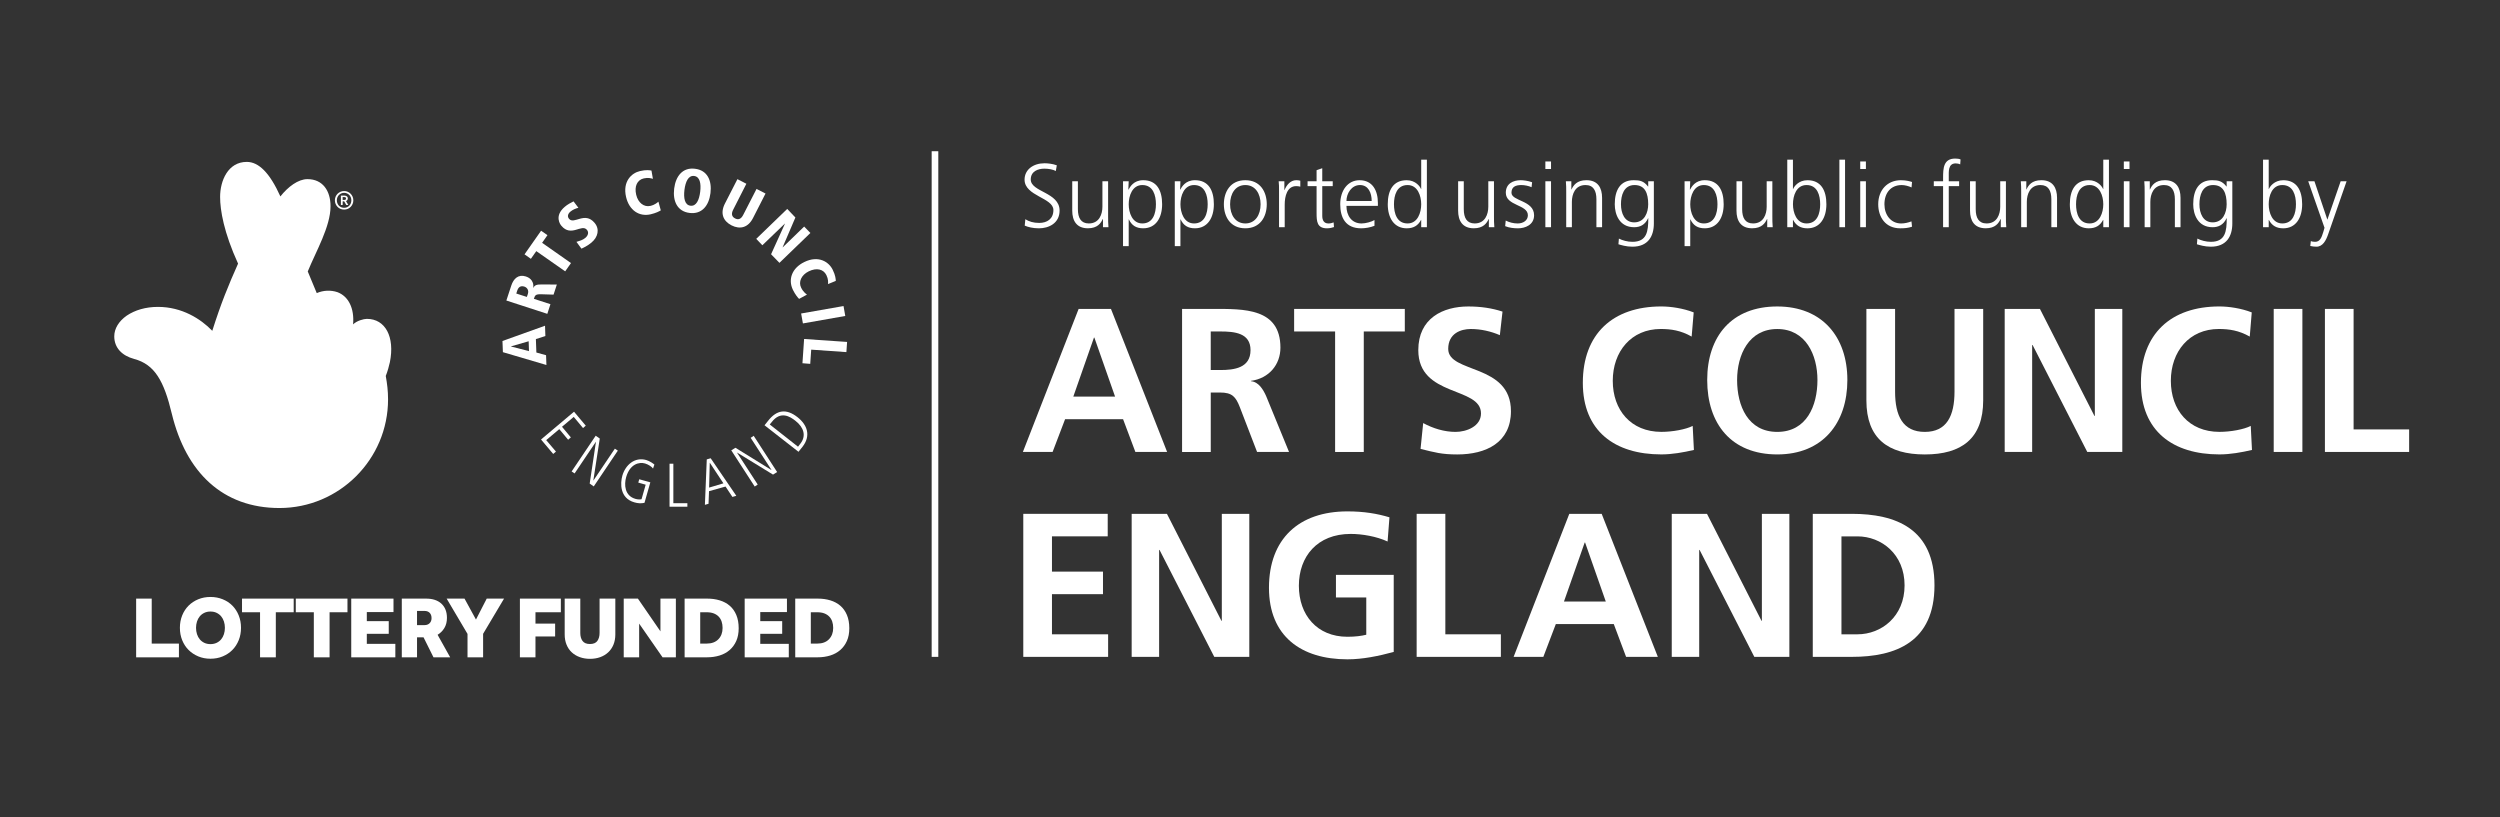 <?xml version="1.0" encoding="utf-8"?>
<!-- Generator: Adobe Illustrator 16.0.0, SVG Export Plug-In . SVG Version: 6.00 Build 0)  -->
<!DOCTYPE svg PUBLIC "-//W3C//DTD SVG 1.1//EN" "http://www.w3.org/Graphics/SVG/1.1/DTD/svg11.dtd">
<svg version="1.1" id="Layer_1" xmlns="http://www.w3.org/2000/svg" xmlns:xlink="http://www.w3.org/1999/xlink" x="0px" y="0px"
	 width="153px" height="50px" viewBox="0 0 153 50" enable-background="new 0 0 153 50" xml:space="preserve">
<rect x="0" y="0" width="153" height="50" fill="#333333" stroke="none"/>
<path fill="#FFFFFF" d="M33.377,20.566l-0.021-0.632l-2.605,0.935l0.026,0.684l2.664,0.785l-0.022-0.599l-0.593-0.165l-0.03-0.822
	L33.377,20.566 M32.354,20.885l0.02,0.603l-1.105-0.283l-0.001-0.006L32.354,20.885z"/>
<path fill="#FFFFFF" d="M33.496,19.207l0.191-0.591l-1.013-0.327c0.069-0.216,0.095-0.294,0.469-0.28l0.735,0.022l0.2-0.617
	l-0.901-0.006c-0.331-0.003-0.453,0.036-0.534,0.209l-0.008-0.002c0.061-0.516-0.348-0.662-0.453-0.696
	c-0.464-0.15-0.757,0.142-0.892,0.557l-0.301,0.916L33.496,19.207 M31.596,17.964l0.059-0.181c0.102-0.314,0.325-0.278,0.428-0.246
	c0.181,0.058,0.294,0.227,0.222,0.453l-0.062,0.182L31.596,17.964z"/>
<polyline fill="#FFFFFF" points="34.589,16.606 34.945,16.1 33.177,14.86 33.504,14.393 33.115,14.12 32.101,15.566 32.49,15.84 
	32.821,15.369 34.589,16.606 "/>
<path fill="#FFFFFF" d="M35.101,12.323c-0.205,0.109-0.349,0.174-0.532,0.33c-0.676,0.566-0.27,1.102-0.215,1.161
	c0.602,0.723,1.238-0.136,1.566,0.253c0.138,0.165,0.056,0.362-0.094,0.488c-0.177,0.15-0.357,0.185-0.548,0.247l0.305,0.416
	c0.108-0.047,0.371-0.167,0.615-0.373c0.403-0.338,0.512-0.823,0.191-1.205c-0.601-0.717-1.253,0.121-1.563-0.247
	c-0.125-0.149-0.068-0.316,0.086-0.444c0.127-0.108,0.326-0.195,0.485-0.232L35.101,12.323"/>
<path fill="#FFFFFF" d="M39.87,10.439c-0.108-0.02-0.322-0.059-0.705,0.031c-0.522,0.121-1.068,0.641-0.85,1.582
	c0.188,0.814,0.802,1.227,1.505,1.063c0.327-0.075,0.526-0.184,0.621-0.24l-0.146-0.533c-0.052,0.041-0.199,0.191-0.493,0.259
	c-0.383,0.089-0.751-0.184-0.867-0.683c-0.122-0.518,0.062-0.907,0.463-1c0.278-0.064,0.456-0.003,0.56,0.026L39.87,10.439"/>
<path fill="#FFFFFF" d="M41.259,11.542c-0.094,0.769,0.191,1.397,0.944,1.49s1.184-0.446,1.278-1.216
	c0.095-0.769-0.191-1.398-0.947-1.488C41.783,10.232,41.354,10.773,41.259,11.542 M41.888,11.621c0.064-0.5,0.238-0.895,0.592-0.852
	c0.357,0.044,0.434,0.467,0.372,0.969s-0.24,0.896-0.594,0.851C41.902,12.547,41.828,12.123,41.888,11.621"/>
<path fill="#FFFFFF" d="M44.363,12.463c-0.295,0.581-0.12,1.059,0.407,1.33c0.531,0.269,1.02,0.13,1.316-0.452l0.764-1.497
	l-0.55-0.282l-0.812,1.583c-0.118,0.237-0.278,0.337-0.499,0.224c-0.223-0.113-0.238-0.303-0.116-0.54l0.805-1.583l-0.548-0.281
	L44.363,12.463"/>
<polyline fill="#FFFFFF" points="46.281,14.618 46.656,15.01 48.032,13.686 48.038,13.691 47.19,15.56 47.701,16.087 49.596,14.258 
	49.215,13.865 47.904,15.136 47.898,15.13 48.678,13.311 48.178,12.786 46.281,14.618 "/>
<path fill="#FFFFFF" d="M51.151,17.191c-0.006-0.111-0.015-0.33-0.19-0.683c-0.235-0.481-0.865-0.896-1.735-0.473
	c-0.751,0.365-1.013,1.056-0.699,1.705c0.149,0.302,0.3,0.473,0.377,0.552l0.483-0.261c-0.05-0.041-0.226-0.152-0.358-0.427
	c-0.173-0.351,0.008-0.772,0.466-0.998c0.48-0.233,0.898-0.139,1.081,0.232c0.125,0.254,0.105,0.44,0.099,0.549L51.151,17.191"/>
<polyline fill="#FFFFFF" points="49.029,19.186 49.138,19.794 51.73,19.337 51.624,18.73 49.029,19.186 "/>
<polyline fill="#FFFFFF" points="49.211,20.746 49.11,22.23 49.586,22.268 49.646,21.398 51.799,21.549 51.842,20.926 
	49.211,20.746 "/>
<polyline fill="#FFFFFF" points="33.111,26.897 33.856,27.782 34.024,27.637 33.428,26.936 34.228,26.263 34.77,26.913 
	34.936,26.768 34.395,26.118 35.113,25.514 35.681,26.196 35.849,26.052 35.13,25.196 33.111,26.897 "/>
<polyline fill="#FFFFFF" points="34.983,28.854 35.166,28.974 36.465,27.042 36.471,27.047 36.089,29.594 36.338,29.769 
	37.812,27.578 37.63,27.458 36.32,29.404 36.313,29.4 36.706,26.839 36.457,26.665 34.983,28.854 "/>
<path fill="#FFFFFF" d="M39.063,29.534l0.452,0.13l-0.253,0.889c-0.132,0.027-0.239,0.012-0.37-0.021
	c-0.669-0.187-0.703-0.873-0.57-1.336c0.23-0.798,0.795-0.938,1.156-0.831c0.194,0.056,0.413,0.2,0.487,0.309l0.084-0.242
	c-0.065-0.062-0.294-0.219-0.499-0.279c-0.709-0.201-1.274,0.305-1.461,0.952c-0.137,0.482-0.159,1.382,0.729,1.637
	c0.209,0.061,0.414,0.08,0.625,0.03l0.357-1.253l-0.678-0.189L39.063,29.534"/>
<polyline fill="#FFFFFF" points="40.976,31.011 42.067,31.011 42.067,30.796 41.209,30.796 41.209,28.379 40.976,28.379 
	40.976,31.011 "/>
<path fill="#FFFFFF" d="M43.14,30.896l0.222-0.065l0.03-0.771l1.011-0.283l0.42,0.635l0.239-0.068l-1.569-2.299l-0.239,0.07
	L43.14,30.896 M43.437,28.326l0.007-0.002l0.829,1.256l-0.875,0.26L43.437,28.326z"/>
<polyline fill="#FFFFFF" points="46.188,29.777 46.372,29.653 45.107,27.703 45.113,27.7 47.309,29.046 47.561,28.89 46.126,26.671 
	45.941,26.796 47.215,28.76 47.207,28.763 45.01,27.403 44.754,27.56 46.188,29.777 "/>
<path fill="#FFFFFF" d="M48.868,27.65l0.252-0.315c0.52-0.675,0.288-1.334-0.317-1.807c-0.67-0.524-1.262-0.461-1.8,0.231
	l-0.214,0.268L48.868,27.65 M47.11,25.978l0.123-0.151c0.541-0.701,1.123-0.334,1.45-0.072c0.519,0.405,0.665,0.928,0.305,1.39
	l-0.149,0.194L47.11,25.978z"/>
<path fill="#FFFFFF" d="M66.976,20.663H66.95l-1.264,3.611h2.557L66.976,20.663 M66.012,18.906h1.979l3.437,8.753h-1.943
	l-0.753-2.005h-3.548l-0.765,2.005h-1.819L66.012,18.906z"/>
<path fill="#FFFFFF" d="M74.097,22.646h0.579c0.864,0,1.856-0.127,1.856-1.219c0-1.053-0.979-1.141-1.856-1.141h-0.579V22.646
	 M72.342,18.906h1.895c1.881,0,4.125-0.062,4.125,2.372c0,1.027-0.689,1.878-1.805,2.03v0.022c0.477,0.039,0.752,0.517,0.928,0.904
	l1.404,3.426h-1.956l-1.053-2.735c-0.253-0.651-0.475-0.903-1.217-0.903h-0.565v3.639h-1.755V18.906z"/>
<polyline fill="#FFFFFF" points="81.709,20.286 79.201,20.286 79.201,18.906 85.974,18.906 85.974,20.286 83.463,20.286 
	83.463,27.661 81.709,27.661 81.709,20.286 "/>
<path fill="#FFFFFF" d="M91.791,20.512c-0.552-0.238-1.167-0.377-1.78-0.377c-0.603,0-1.38,0.265-1.38,1.218
	c0,1.517,3.839,0.877,3.839,3.812c0,1.919-1.52,2.647-3.287,2.647c-0.953,0-1.379-0.124-2.245-0.34l0.161-1.58
	c0.604,0.327,1.293,0.54,1.983,0.54c0.665,0,1.555-0.34,1.555-1.129c0-1.668-3.837-0.979-3.837-3.876
	c0-1.957,1.516-2.671,3.06-2.671c0.751,0,1.454,0.101,2.094,0.314L91.791,20.512"/>
<path fill="#FFFFFF" d="M103.667,27.537c-0.64,0.149-1.33,0.273-1.994,0.273c-2.834,0-4.804-1.417-4.804-4.379
	c0-2.995,1.831-4.676,4.804-4.676c0.576,0,1.342,0.113,1.981,0.364l-0.125,1.48c-0.665-0.378-1.266-0.465-1.893-0.465
	c-1.806,0-2.935,1.379-2.935,3.173c0,1.781,1.103,3.123,2.973,3.123c0.69,0,1.502-0.151,1.918-0.364L103.667,27.537"/>
<path fill="#FFFFFF" d="M108.769,26.432c1.792,0,2.459-1.594,2.459-3.174c0-1.543-0.717-3.122-2.459-3.122
	c-1.742,0-2.458,1.579-2.458,3.122C106.311,24.838,106.977,26.432,108.769,26.432 M108.769,18.756c2.746,0,4.29,1.856,4.29,4.502
	s-1.52,4.553-4.29,4.553c-2.808,0-4.288-1.869-4.288-4.553S105.984,18.756,108.769,18.756"/>
<path fill="#FFFFFF" d="M114.223,18.906h1.756v5.056c0,1.492,0.476,2.47,1.819,2.47c1.34,0,1.818-0.978,1.818-2.47v-5.056h1.755
	v5.595c0,2.344-1.33,3.311-3.573,3.311c-2.245,0-3.575-0.967-3.575-3.311V18.906"/>
<polyline fill="#FFFFFF" points="122.687,18.906 124.844,18.906 128.179,25.454 128.204,25.454 128.204,18.906 129.885,18.906 
	129.885,27.659 127.741,27.659 124.394,21.113 124.368,21.113 124.368,27.659 122.687,27.659 122.687,18.906 "/>
<path fill="#FFFFFF" d="M137.821,27.537c-0.639,0.149-1.329,0.273-1.993,0.273c-2.834,0-4.803-1.417-4.803-4.379
	c0-2.995,1.831-4.676,4.803-4.676c0.575,0,1.341,0.113,1.979,0.364l-0.122,1.48c-0.666-0.378-1.267-0.465-1.894-0.465
	c-1.805,0-2.935,1.379-2.935,3.173c0,1.781,1.102,3.123,2.972,3.123c0.688,0,1.504-0.151,1.918-0.364L137.821,27.537"/>
<rect x="139.151" y="18.906" fill="#FFFFFF" width="1.755" height="8.753"/>
<polyline fill="#FFFFFF" points="142.285,18.906 144.04,18.906 144.04,26.28 147.439,26.28 147.439,27.659 142.285,27.659 
	142.285,18.906 "/>
<polyline fill="#FFFFFF" points="62.625,31.447 67.792,31.447 67.792,32.824 64.38,32.824 64.38,34.983 67.503,34.983 
	67.503,36.363 64.38,36.363 64.38,38.82 67.817,38.82 67.817,40.2 62.625,40.2 62.625,31.447 "/>
<polyline fill="#FFFFFF" points="69.258,31.447 71.416,31.447 74.75,37.992 74.775,37.992 74.775,31.447 76.457,31.447 76.457,40.2 
	74.313,40.2 70.963,33.654 70.938,33.654 70.938,40.2 69.258,40.2 69.258,31.447 "/>
<path fill="#FFFFFF" d="M84.92,33.14c-0.677-0.313-1.556-0.464-2.26-0.464c-2.042,0-3.169,1.379-3.169,3.173
	c0,1.779,1.103,3.121,2.971,3.121c0.478,0,0.853-0.05,1.154-0.124v-2.282h-1.856v-1.38h3.536v4.715
	c-0.927,0.251-1.894,0.452-2.833,0.452c-2.833,0-4.802-1.418-4.802-4.377c0-2.997,1.832-4.677,4.802-4.677
	c1.016,0,1.818,0.137,2.572,0.363L84.92,33.14"/>
<polyline fill="#FFFFFF" points="86.699,31.447 88.455,31.447 88.455,38.82 91.853,38.82 91.853,40.2 86.699,40.2 86.699,31.447 "/>
<path fill="#FFFFFF" d="M97.007,33.201h-0.023l-1.269,3.612h2.559L97.007,33.201 M96.041,31.447h1.982l3.437,8.754h-1.943
	l-0.753-2.007h-3.548l-0.764,2.007h-1.819L96.041,31.447z"/>
<polyline fill="#FFFFFF" points="102.311,31.447 104.468,31.447 107.803,37.992 107.827,37.992 107.827,31.447 109.509,31.447 
	109.509,40.2 107.364,40.2 104.015,33.654 103.991,33.654 103.991,40.2 102.311,40.2 102.311,31.447 "/>
<path fill="#FFFFFF" d="M112.697,38.82h0.979c1.466,0,2.884-1.091,2.884-2.996c0-1.908-1.418-2.998-2.884-2.998h-0.979V38.82
	 M110.942,31.447h2.395c2.682,0,5.053,0.903,5.053,4.377c0,3.471-2.372,4.376-5.053,4.376h-2.395V31.447z"/>
<path fill="#FFFFFF" d="M141.644,11.094h-0.381l0.997,2.846l-0.071,0.248c-0.11,0.364-0.209,0.612-0.508,0.612
	c-0.126,0-0.193-0.021-0.258-0.044l-0.034,0.298c0.116,0.026,0.248,0.044,0.376,0.044c0.391,0,0.589-0.386,0.722-0.772l1.124-3.232
	h-0.363l-0.811,2.344h-0.005L141.644,11.094 M140.512,12.5c0,0.545-0.171,1.175-0.834,1.175c-0.618,0-0.833-0.663-0.833-1.175
	c0-0.513,0.199-1.175,0.833-1.175C140.341,11.325,140.512,11.954,140.512,12.5 M138.498,13.906h0.347v-0.445h0.012
	c0.188,0.357,0.474,0.512,0.877,0.512c0.773,0,1.158-0.639,1.158-1.472c0-0.855-0.331-1.472-1.158-1.472
	c-0.552,0-0.828,0.401-0.877,0.54h-0.012V9.771h-0.347V13.906z M136.618,11.094h-0.347v0.32h-0.011
	c-0.26-0.337-0.503-0.386-0.878-0.386c-0.826,0-1.157,0.617-1.157,1.472c0,0.624,0.286,1.406,1.185,1.406
	c0.358,0,0.668-0.143,0.856-0.551h0.01c0,0.794-0.077,1.445-0.97,1.445c-0.305,0-0.612-0.088-0.827-0.198l-0.028,0.347
	c0.143,0.044,0.48,0.149,0.85,0.149c0.966,0,1.317-0.64,1.317-1.423V11.094z M134.605,12.5c0-0.546,0.172-1.175,0.834-1.175
	c0.634,0,0.832,0.497,0.832,1.175c0,0.512-0.226,1.109-0.854,1.109C134.826,13.609,134.605,13.053,134.605,12.5 M131.254,13.906
	h0.347v-1.555c0-0.469,0.198-1.026,0.833-1.026c0.479,0,0.668,0.342,0.668,0.871v1.71h0.346v-1.798c0-0.617-0.264-1.08-0.959-1.08
	c-0.585,0-0.795,0.313-0.911,0.567h-0.011v-0.501h-0.336c0.021,0.227,0.021,0.447,0.021,0.662V13.906z M129.978,10.344h0.347V9.881
	h-0.347V10.344z M129.978,13.906h0.347v-2.812h-0.347V13.906z M127.054,12.5c0-0.546,0.171-1.175,0.833-1.175
	c0.618,0,0.834,0.662,0.834,1.175c0,0.512-0.216,1.175-0.834,1.175C127.225,13.676,127.054,13.046,127.054,12.5 M129.067,9.771
	h-0.346v1.798h-0.012c-0.05-0.139-0.326-0.54-0.877-0.54c-0.828,0-1.158,0.617-1.158,1.472c0,0.833,0.386,1.472,1.158,1.472
	c0.402,0,0.689-0.154,0.877-0.512h0.012v0.445h0.346V9.771z M123.696,13.906h0.346v-1.555c0-0.469,0.199-1.026,0.834-1.026
	c0.479,0,0.667,0.342,0.667,0.871v1.71h0.348v-1.798c0-0.617-0.265-1.08-0.96-1.08c-0.584,0-0.795,0.313-0.911,0.567h-0.01v-0.501
	h-0.336c0.022,0.227,0.022,0.447,0.022,0.662V13.906z M122.761,11.094h-0.347v1.555c0,0.47-0.198,1.026-0.833,1.026
	c-0.48,0-0.667-0.342-0.667-0.872v-1.71h-0.348v1.798c0,0.617,0.265,1.08,0.96,1.08c0.585,0,0.794-0.313,0.91-0.567h0.012v0.501
	h0.336c-0.022-0.226-0.022-0.446-0.022-0.661V11.094z M118.917,13.906h0.347v-2.515h0.634v-0.297h-0.634v-0.244
	c0-0.336-0.05-0.85,0.425-0.85c0.099,0,0.204,0.022,0.275,0.062l0.022-0.303c-0.067-0.039-0.216-0.055-0.326-0.055
	c-0.722,0-0.743,0.594-0.743,1.186v0.204h-0.569v0.297h0.569V13.906z M117.016,11.138c-0.1-0.033-0.342-0.109-0.679-0.109
	c-0.832,0-1.39,0.605-1.39,1.472c0,0.784,0.441,1.472,1.346,1.472c0.264,0,0.484-0.017,0.723-0.099l-0.034-0.325
	c-0.209,0.077-0.414,0.127-0.634,0.127c-0.635,0-1.021-0.535-1.021-1.175c0-0.684,0.381-1.175,1.059-1.175
	c0.188,0,0.414,0.061,0.601,0.144L117.016,11.138z M113.846,10.344h0.347V9.881h-0.347V10.344z M113.846,13.906h0.347v-2.812h-0.347
	V13.906z M112.57,13.906h0.347V9.77h-0.347V13.906z M111.395,12.5c0,0.545-0.17,1.175-0.833,1.175c-0.618,0-0.833-0.663-0.833-1.175
	c0-0.513,0.199-1.175,0.833-1.175C111.224,11.325,111.395,11.954,111.395,12.5 M109.381,13.906h0.347v-0.445h0.011
	c0.188,0.357,0.475,0.512,0.877,0.512c0.772,0,1.159-0.639,1.159-1.472c0-0.855-0.332-1.472-1.159-1.472
	c-0.553,0-0.828,0.401-0.877,0.54h-0.011V9.771h-0.347V13.906z M108.468,11.094h-0.347v1.555c0,0.47-0.198,1.026-0.833,1.026
	c-0.481,0-0.668-0.342-0.668-0.872v-1.71h-0.347v1.798c0,0.617,0.264,1.08,0.959,1.08c0.585,0,0.794-0.313,0.911-0.567h0.011v0.501
	h0.336c-0.022-0.226-0.022-0.446-0.022-0.661V11.094z M105.109,12.5c0,0.545-0.17,1.175-0.833,1.175
	c-0.618,0-0.833-0.663-0.833-1.175c0-0.513,0.215-1.175,0.833-1.175C104.939,11.325,105.109,11.954,105.109,12.5 M103.097,15.065
	h0.346v-1.638h0.011c0.172,0.363,0.436,0.545,0.877,0.545c0.772,0,1.158-0.639,1.158-1.472c0-0.855-0.33-1.472-1.158-1.472
	c-0.596,0-0.812,0.423-0.9,0.579h-0.011l0.022-0.513h-0.346V15.065z M101.217,11.094h-0.346v0.32h-0.012
	c-0.259-0.337-0.502-0.386-0.877-0.386c-0.828,0-1.159,0.617-1.159,1.472c0,0.624,0.287,1.406,1.187,1.406
	c0.359,0,0.667-0.143,0.855-0.551h0.01c0,0.794-0.077,1.445-0.971,1.445c-0.303,0-0.613-0.088-0.828-0.198l-0.028,0.347
	c0.144,0.044,0.48,0.149,0.85,0.149c0.966,0,1.318-0.64,1.318-1.423V11.094z M99.203,12.5c0-0.546,0.172-1.175,0.833-1.175
	c0.635,0,0.834,0.497,0.834,1.175c0,0.512-0.227,1.109-0.856,1.109C99.424,13.609,99.203,13.053,99.203,12.5 M95.852,13.906h0.347
	v-1.555c0-0.469,0.199-1.026,0.834-1.026c0.48,0,0.667,0.342,0.667,0.871v1.71h0.347v-1.798c0-0.617-0.264-1.08-0.959-1.08
	c-0.585,0-0.794,0.313-0.912,0.567h-0.01v-0.501h-0.335c0.021,0.227,0.021,0.447,0.021,0.662V13.906z M94.576,10.344h0.347V9.881
	h-0.347V10.344z M94.576,13.906h0.347v-2.812h-0.347V13.906z M92.116,13.841c0.248,0.1,0.518,0.132,0.789,0.132
	c0.425,0,0.981-0.204,0.981-0.799c0-0.921-1.384-0.855-1.384-1.379c0-0.36,0.249-0.47,0.607-0.47c0.193,0,0.442,0.05,0.623,0.132
	l0.033-0.303c-0.247-0.093-0.545-0.126-0.695-0.126c-0.463,0-0.915,0.208-0.915,0.767c0,0.816,1.351,0.711,1.351,1.379
	c0,0.32-0.292,0.502-0.623,0.502c-0.271,0-0.524-0.071-0.733-0.178L92.116,13.841z M91.432,11.094h-0.348v1.555
	c0,0.47-0.198,1.026-0.833,1.026c-0.48,0-0.668-0.342-0.668-0.872v-1.71h-0.346v1.798c0,0.617,0.264,1.08,0.959,1.08
	c0.584,0,0.794-0.313,0.91-0.567h0.011v0.501h0.336c-0.022-0.226-0.022-0.446-0.022-0.661V11.094z M85.311,12.5
	c0-0.546,0.171-1.175,0.833-1.175c0.619,0,0.834,0.662,0.834,1.175c0,0.512-0.215,1.175-0.834,1.175
	C85.482,13.676,85.311,13.046,85.311,12.5 M87.325,9.771h-0.347v1.798h-0.011c-0.05-0.139-0.326-0.54-0.877-0.54
	c-0.829,0-1.159,0.617-1.159,1.472c0,0.833,0.386,1.472,1.159,1.472c0.402,0,0.689-0.154,0.877-0.512h0.011v0.445h0.347V9.771z
	 M82.402,12.302c0-0.463,0.314-0.977,0.828-0.977c0.518,0,0.717,0.486,0.717,0.977H82.402z M84.118,13.466
	c-0.166,0.105-0.535,0.21-0.789,0.21c-0.608,0-0.927-0.48-0.927-1.076h1.925v-0.176c0-0.756-0.325-1.395-1.12-1.395
	c-0.712,0-1.185,0.611-1.185,1.472c0,0.844,0.346,1.472,1.279,1.472c0.26,0,0.574-0.055,0.817-0.154V13.466z M81.562,11.094h-0.64
	v-0.799l-0.347,0.121v0.678h-0.551v0.297h0.551v1.644c0,0.514,0.023,0.938,0.64,0.938c0.171,0,0.342-0.044,0.425-0.077l-0.022-0.286
	c-0.099,0.038-0.187,0.066-0.32,0.066c-0.282,0-0.375-0.21-0.375-0.464v-1.82h0.64V11.094z M78.277,13.906h0.347v-1.39
	c0-0.507,0.149-1.125,0.701-1.125c0.088,0,0.182,0.011,0.254,0.033v-0.364c-0.061-0.017-0.16-0.033-0.243-0.033
	c-0.359,0-0.596,0.292-0.723,0.605h-0.01v-0.54h-0.348c0.022,0.204,0.022,0.319,0.022,0.628V13.906z M75.282,12.5
	c0-0.651,0.326-1.175,0.933-1.175s0.933,0.524,0.933,1.175c0,0.651-0.326,1.175-0.933,1.175S75.282,13.151,75.282,12.5 M74.901,12.5
	c0,0.767,0.402,1.472,1.313,1.472c0.91,0,1.312-0.705,1.312-1.472s-0.402-1.472-1.312-1.472
	C75.304,11.028,74.901,11.733,74.901,12.5 M73.91,12.5c0,0.545-0.171,1.175-0.833,1.175c-0.618,0-0.834-0.663-0.834-1.175
	c0-0.513,0.216-1.175,0.834-1.175C73.739,11.325,73.91,11.954,73.91,12.5 M71.896,15.065h0.346v-1.638h0.012
	c0.171,0.363,0.436,0.545,0.877,0.545c0.773,0,1.158-0.639,1.158-1.472c0-0.855-0.331-1.472-1.158-1.472
	c-0.596,0-0.811,0.423-0.899,0.579h-0.01l0.021-0.513h-0.346V15.065z M70.743,12.5c0,0.545-0.171,1.175-0.833,1.175
	c-0.619,0-0.833-0.663-0.833-1.175c0-0.513,0.215-1.175,0.833-1.175C70.572,11.325,70.743,11.954,70.743,12.5 M68.729,15.065h0.347
	v-1.638h0.011c0.172,0.363,0.436,0.545,0.877,0.545c0.773,0,1.158-0.639,1.158-1.472c0-0.855-0.33-1.472-1.158-1.472
	c-0.596,0-0.811,0.423-0.899,0.579h-0.011l0.022-0.513h-0.347V15.065z M67.816,11.094h-0.348v1.555c0,0.47-0.198,1.026-0.833,1.026
	c-0.48,0-0.668-0.342-0.668-0.872v-1.71h-0.346v1.798c0,0.617,0.264,1.08,0.959,1.08c0.585,0,0.794-0.313,0.91-0.567h0.012v0.501
	h0.335c-0.021-0.226-0.021-0.446-0.021-0.661V11.094z M62.713,13.808c0.204,0.088,0.497,0.165,0.871,0.165
	c0.597,0,1.263-0.308,1.263-1.086c0-1.125-1.765-1.131-1.765-1.903c0-0.497,0.437-0.662,0.834-0.662c0.259,0,0.529,0.05,0.7,0.143
	l0.061-0.347c-0.264-0.099-0.568-0.126-0.755-0.126c-0.679,0-1.219,0.385-1.219,1.003c0,1.009,1.765,1.104,1.765,1.859
	c0,0.547-0.392,0.789-0.867,0.789c-0.358,0-0.624-0.083-0.85-0.227L62.713,13.808z"/>
<rect x="57.018" y="9.255" fill="#FFFFFF" width="0.406" height="30.945"/>
<polyline fill="#FFFFFF" points="8.332,36.635 9.285,36.635 9.285,39.388 10.95,39.388 10.95,40.229 8.332,40.229 8.332,36.635 "/>
<path fill="#FFFFFF" d="M12.88,40.314c-0.27,0-0.518-0.047-0.746-0.143s-0.426-0.226-0.593-0.394
	c-0.167-0.166-0.297-0.366-0.391-0.598c-0.093-0.232-0.14-0.484-0.14-0.758c0-0.272,0.047-0.524,0.14-0.757
	c0.093-0.231,0.224-0.431,0.391-0.599c0.167-0.166,0.365-0.297,0.593-0.39c0.228-0.094,0.477-0.141,0.746-0.141
	c0.27,0,0.519,0.047,0.75,0.141c0.229,0.093,0.427,0.224,0.592,0.39c0.166,0.168,0.295,0.367,0.388,0.599
	c0.093,0.232,0.14,0.484,0.14,0.757c0,0.273-0.047,0.525-0.14,0.758c-0.093,0.231-0.223,0.432-0.388,0.598
	c-0.165,0.168-0.363,0.298-0.592,0.394C13.399,40.268,13.15,40.314,12.88,40.314 M12.88,39.42c0.14,0,0.265-0.026,0.375-0.078
	s0.202-0.123,0.278-0.213c0.075-0.09,0.133-0.195,0.172-0.317c0.039-0.122,0.059-0.252,0.059-0.389c0-0.136-0.02-0.266-0.059-0.388
	c-0.04-0.122-0.097-0.228-0.172-0.318c-0.076-0.089-0.168-0.16-0.278-0.212c-0.11-0.053-0.234-0.079-0.375-0.079
	s-0.264,0.026-0.374,0.079c-0.11,0.052-0.202,0.123-0.278,0.212c-0.075,0.091-0.133,0.196-0.172,0.318s-0.059,0.252-0.059,0.388
	c0,0.137,0.02,0.267,0.059,0.389s0.097,0.228,0.172,0.317c0.076,0.09,0.168,0.161,0.278,0.213S12.74,39.42,12.88,39.42z"/>
<polyline fill="#FFFFFF" points="15.915,37.47 14.811,37.47 14.811,36.635 17.974,36.635 17.974,37.47 16.88,37.47 16.88,40.229 
	15.915,40.229 15.915,37.47 "/>
<polyline fill="#FFFFFF" points="19.206,37.47 18.102,37.47 18.102,36.635 21.265,36.635 21.265,37.47 20.17,37.47 20.17,40.229 
	19.206,40.229 19.206,37.47 "/>
<polyline fill="#FFFFFF" points="21.496,36.635 24.082,36.635 24.082,37.459 22.449,37.459 22.449,38.014 23.791,38.014 
	23.791,38.789 22.449,38.789 22.449,39.404 24.195,39.404 24.195,40.229 21.496,40.229 21.496,36.635 "/>
<path fill="#FFFFFF" d="M24.589,36.635h1.488c0.194,0,0.368,0.024,0.525,0.074c0.156,0.051,0.29,0.126,0.401,0.225
	c0.111,0.099,0.198,0.222,0.259,0.369c0.061,0.147,0.091,0.318,0.091,0.512c0,0.237-0.052,0.443-0.156,0.617
	c-0.104,0.174-0.243,0.313-0.416,0.417l0.771,1.38H26.53l-0.609-1.224h-0.399v1.224h-0.932V36.635 M25.985,38.257
	c0.126,0,0.229-0.039,0.307-0.116c0.079-0.078,0.119-0.181,0.119-0.31c0-0.138-0.038-0.245-0.113-0.324s-0.182-0.118-0.318-0.118
	h-0.458v0.868H25.985z"/>
<polyline fill="#FFFFFF" points="28.612,38.795 27.335,36.635 28.429,36.635 29.129,37.917 29.787,36.635 30.848,36.635 
	29.566,38.789 29.566,40.229 28.612,40.229 28.612,38.795 "/>
<polyline fill="#FFFFFF" points="31.818,36.635 34.324,36.635 34.324,37.47 32.771,37.47 32.771,38.165 33.974,38.165 
	33.974,38.952 32.771,38.952 32.771,40.229 31.818,40.229 31.818,36.635 "/>
<path fill="#FFFFFF" d="M34.559,36.635h0.955v2.106c0,0.197,0.045,0.359,0.137,0.485c0.092,0.125,0.243,0.188,0.455,0.188
	c0.212,0,0.363-0.064,0.453-0.191c0.09-0.128,0.135-0.288,0.135-0.482v-2.106h0.964v2.192c0,0.23-0.038,0.438-0.113,0.623
	c-0.076,0.185-0.183,0.342-0.321,0.471c-0.138,0.13-0.302,0.229-0.491,0.297c-0.188,0.068-0.396,0.103-0.622,0.103
	s-0.435-0.034-0.625-0.103c-0.191-0.068-0.354-0.166-0.493-0.294c-0.139-0.127-0.245-0.284-0.32-0.469
	c-0.076-0.185-0.114-0.395-0.114-0.628V36.635"/>
<polyline fill="#FFFFFF" points="38.172,36.635 39.04,36.635 40.419,38.639 40.419,36.635 41.363,36.635 41.363,40.229 
	40.549,40.229 39.116,38.165 39.116,40.229 38.172,40.229 38.172,36.635 "/>
<path fill="#FFFFFF" d="M41.898,36.635h1.38c0.277,0,0.533,0.035,0.768,0.107c0.235,0.071,0.439,0.181,0.611,0.328
	c0.173,0.147,0.307,0.336,0.404,0.566c0.097,0.23,0.146,0.501,0.146,0.813c0,0.299-0.05,0.558-0.148,0.779
	c-0.099,0.221-0.234,0.405-0.407,0.555c-0.172,0.149-0.377,0.261-0.614,0.334c-0.237,0.073-0.492,0.11-0.765,0.11h-1.375V36.635
	 M43.241,39.388c0.312,0,0.554-0.089,0.725-0.267s0.256-0.408,0.256-0.692c0-0.144-0.02-0.274-0.059-0.391
	c-0.04-0.117-0.1-0.218-0.181-0.302s-0.182-0.15-0.305-0.197c-0.122-0.046-0.267-0.069-0.436-0.069h-0.388v1.918H43.241z"/>
<polyline fill="#FFFFFF" points="45.574,36.635 48.161,36.635 48.161,37.459 46.528,37.459 46.528,38.014 47.87,38.014 
	47.87,38.789 46.528,38.789 46.528,39.404 48.274,39.404 48.274,40.229 45.574,40.229 45.574,36.635 "/>
<path fill="#FFFFFF" d="M48.668,36.635h1.38c0.276,0,0.532,0.035,0.768,0.107c0.235,0.071,0.439,0.181,0.611,0.328
	s0.307,0.336,0.404,0.566s0.146,0.501,0.146,0.813c0,0.299-0.049,0.558-0.148,0.779c-0.099,0.221-0.234,0.405-0.407,0.555
	c-0.173,0.149-0.377,0.261-0.614,0.334c-0.237,0.073-0.493,0.11-0.765,0.11h-1.375V36.635 M50.01,39.388
	c0.313,0,0.554-0.089,0.725-0.267c0.17-0.178,0.256-0.408,0.256-0.692c0-0.144-0.02-0.274-0.059-0.391
	c-0.04-0.117-0.1-0.218-0.181-0.302c-0.081-0.084-0.182-0.15-0.304-0.197c-0.122-0.046-0.268-0.069-0.437-0.069h-0.388v1.918H50.01z
	"/>
<path fill="#FFFFFF" d="M22.455,19.515c-0.197,0-0.619,0.112-0.846,0.338c0.085-0.986-0.281-1.718-0.957-1.972
	c-0.422-0.142-0.874-0.113-1.267,0.057l-0.55-1.324c0.506-1.24,1.394-2.749,1.394-3.989c0-0.957-0.483-1.662-1.413-1.662
	c-0.563,0-1.184,0.461-1.656,1.058c-0.647-1.436-1.324-2.113-2.055-2.113c-1.155,0-1.634,1.156-1.634,2.142
	c0,0.816,0.225,2.168,1.099,4.084c-0.591,1.325-1.043,2.422-1.578,4.112c-0.703-0.731-1.858-1.464-3.323-1.464
	c-0.76,0-1.408,0.196-1.915,0.536c-0.479,0.337-0.761,0.787-0.761,1.268c0,0.703,0.479,1.183,1.211,1.38
	c1.268,0.337,1.831,1.352,2.31,3.352c0.873,3.605,3.125,5.773,6.589,5.773c3.661,0,6.646-2.984,6.646-6.647
	c0-0.534-0.056-0.957-0.14-1.436c0.112-0.281,0.197-0.593,0.253-0.846C24.172,20.612,23.581,19.515,22.455,19.515"/>
<path fill="#FFFFFF" d="M20.364,18.666c0.588,0.272,0.634,1.496,0.042,2.961c-0.479,1.409-1.168,2.271-1.81,2.274
	c-0.506,0.004-0.929-0.358-0.929-1.316C17.667,20.782,19.148,18.105,20.364,18.666"/>
<path fill="#FFFFFF" d="M14.287,12.049c0-0.591,0.254-1.296,0.818-1.296c0.394,0,0.872,0.62,1.436,1.859
	c-0.479,0.62-0.986,1.437-1.492,2.451C14.541,13.74,14.287,12.753,14.287,12.049"/>
<path fill="#FFFFFF" d="M17.104,30.247c-2.956,0-4.984-2.056-5.773-5.127c-0.535-2.112-1.211-3.521-2.929-3.972
	c-0.197-0.057-0.563-0.196-0.563-0.562c0-0.396,0.648-0.959,1.831-0.959c1.403,0,2.563,0.86,3.352,2.005l0.602-0.225
	c0.09-1.153,0.677-2.731,1.708-4.936c1.294-2.788,2.611-4.689,3.485-4.664c0.279,0.007,0.611,0.338,0.611,0.817
	c0,1.156-1.019,2.885-1.909,4.769c-0.089,0.189-0.495,1.082-0.495,1.082l0.583,0.252c0.19-0.32,0.585-1.092,0.638-1.221l0.437,0.965
	c-0.929,0.789-1.745,2.647-1.745,4.113c0,1.07,0.479,1.738,1.183,1.964c0.647,0.199,1.267,0.009,1.746-0.556
	c0.113,0.677,0.563,1.261,1.437,1.261c0.772,0,1.278-0.442,1.662-1.204C23.102,27.6,20.173,30.247,17.104,30.247"/>
<path fill="#FFFFFF" d="M23.102,22.049c-0.198,1.185-0.917,2.5-1.802,2.5c-0.845,0-0.795-1.119-0.599-1.796
	c0.311-1.211,1.134-2.478,1.753-2.478C23.018,20.275,23.271,21.035,23.102,22.049"/>
<path fill="#FFFFFF" d="M20.11,27.984c-2.507,1.424-4.839,0.515-5.72-2.083l0.73-0.341c0.717,2.115,2.783,2.694,4.694,1.699
	L20.11,27.984"/>
<path fill="#FFFFFF" d="M19.427,22.558c0,0.362-0.292,0.654-0.654,0.654s-0.655-0.292-0.655-0.654c0-0.36,0.293-0.653,0.655-0.653
	S19.427,22.197,19.427,22.558"/>
<path fill="#FFFFFF" d="M22.182,23.35c0,0.325-0.263,0.588-0.588,0.588c-0.324,0-0.588-0.263-0.588-0.588s0.264-0.589,0.588-0.589
	C21.918,22.761,22.182,23.024,22.182,23.35"/>
<path fill="#FFFFFF" d="M21.06,12.827c-0.08,0-0.153-0.015-0.223-0.044c-0.068-0.029-0.128-0.069-0.178-0.121
	c-0.05-0.051-0.09-0.112-0.12-0.181c-0.029-0.068-0.044-0.143-0.044-0.222c0-0.079,0.015-0.152,0.044-0.221
	c0.029-0.069,0.069-0.129,0.12-0.18c0.05-0.05,0.11-0.091,0.178-0.121c0.069-0.03,0.144-0.045,0.224-0.045
	c0.079,0,0.153,0.015,0.221,0.045s0.128,0.07,0.178,0.121c0.051,0.051,0.09,0.111,0.12,0.18c0.029,0.069,0.044,0.143,0.044,0.221
	c0,0.08-0.015,0.154-0.044,0.222c-0.029,0.069-0.069,0.129-0.12,0.181c-0.05,0.052-0.11,0.092-0.178,0.121
	C21.213,12.812,21.139,12.827,21.06,12.827 M21.06,12.718c0.064,0,0.123-0.012,0.177-0.035s0.101-0.056,0.14-0.097
	c0.04-0.041,0.071-0.09,0.093-0.146c0.022-0.056,0.033-0.115,0.033-0.18c0-0.064-0.011-0.124-0.033-0.179
	c-0.022-0.056-0.053-0.104-0.093-0.146c-0.04-0.042-0.086-0.073-0.14-0.097c-0.054-0.025-0.113-0.037-0.176-0.037
	c-0.063,0-0.124,0.012-0.177,0.037c-0.055,0.024-0.101,0.056-0.142,0.097c-0.04,0.041-0.071,0.089-0.094,0.146
	c-0.022,0.056-0.033,0.115-0.033,0.179c0,0.064,0.011,0.124,0.033,0.18c0.023,0.056,0.054,0.104,0.092,0.146
	c0.04,0.041,0.087,0.074,0.141,0.097C20.937,12.706,20.996,12.718,21.06,12.718z M20.863,11.971h0.221
	c0.036,0,0.066,0.005,0.092,0.015c0.026,0.011,0.047,0.023,0.064,0.04c0.017,0.016,0.029,0.034,0.036,0.054
	c0.008,0.02,0.011,0.04,0.011,0.059c0,0.037-0.009,0.07-0.027,0.1c-0.019,0.03-0.047,0.052-0.085,0.067l0.14,0.238h-0.123
	l-0.129-0.223h-0.091v0.223h-0.109V11.971z M21.08,12.236c0.034,0,0.058-0.008,0.073-0.025c0.015-0.016,0.022-0.038,0.022-0.065
	c0-0.028-0.008-0.049-0.025-0.063c-0.016-0.014-0.042-0.021-0.078-0.021h-0.101v0.175H21.08z"/>
</svg>
